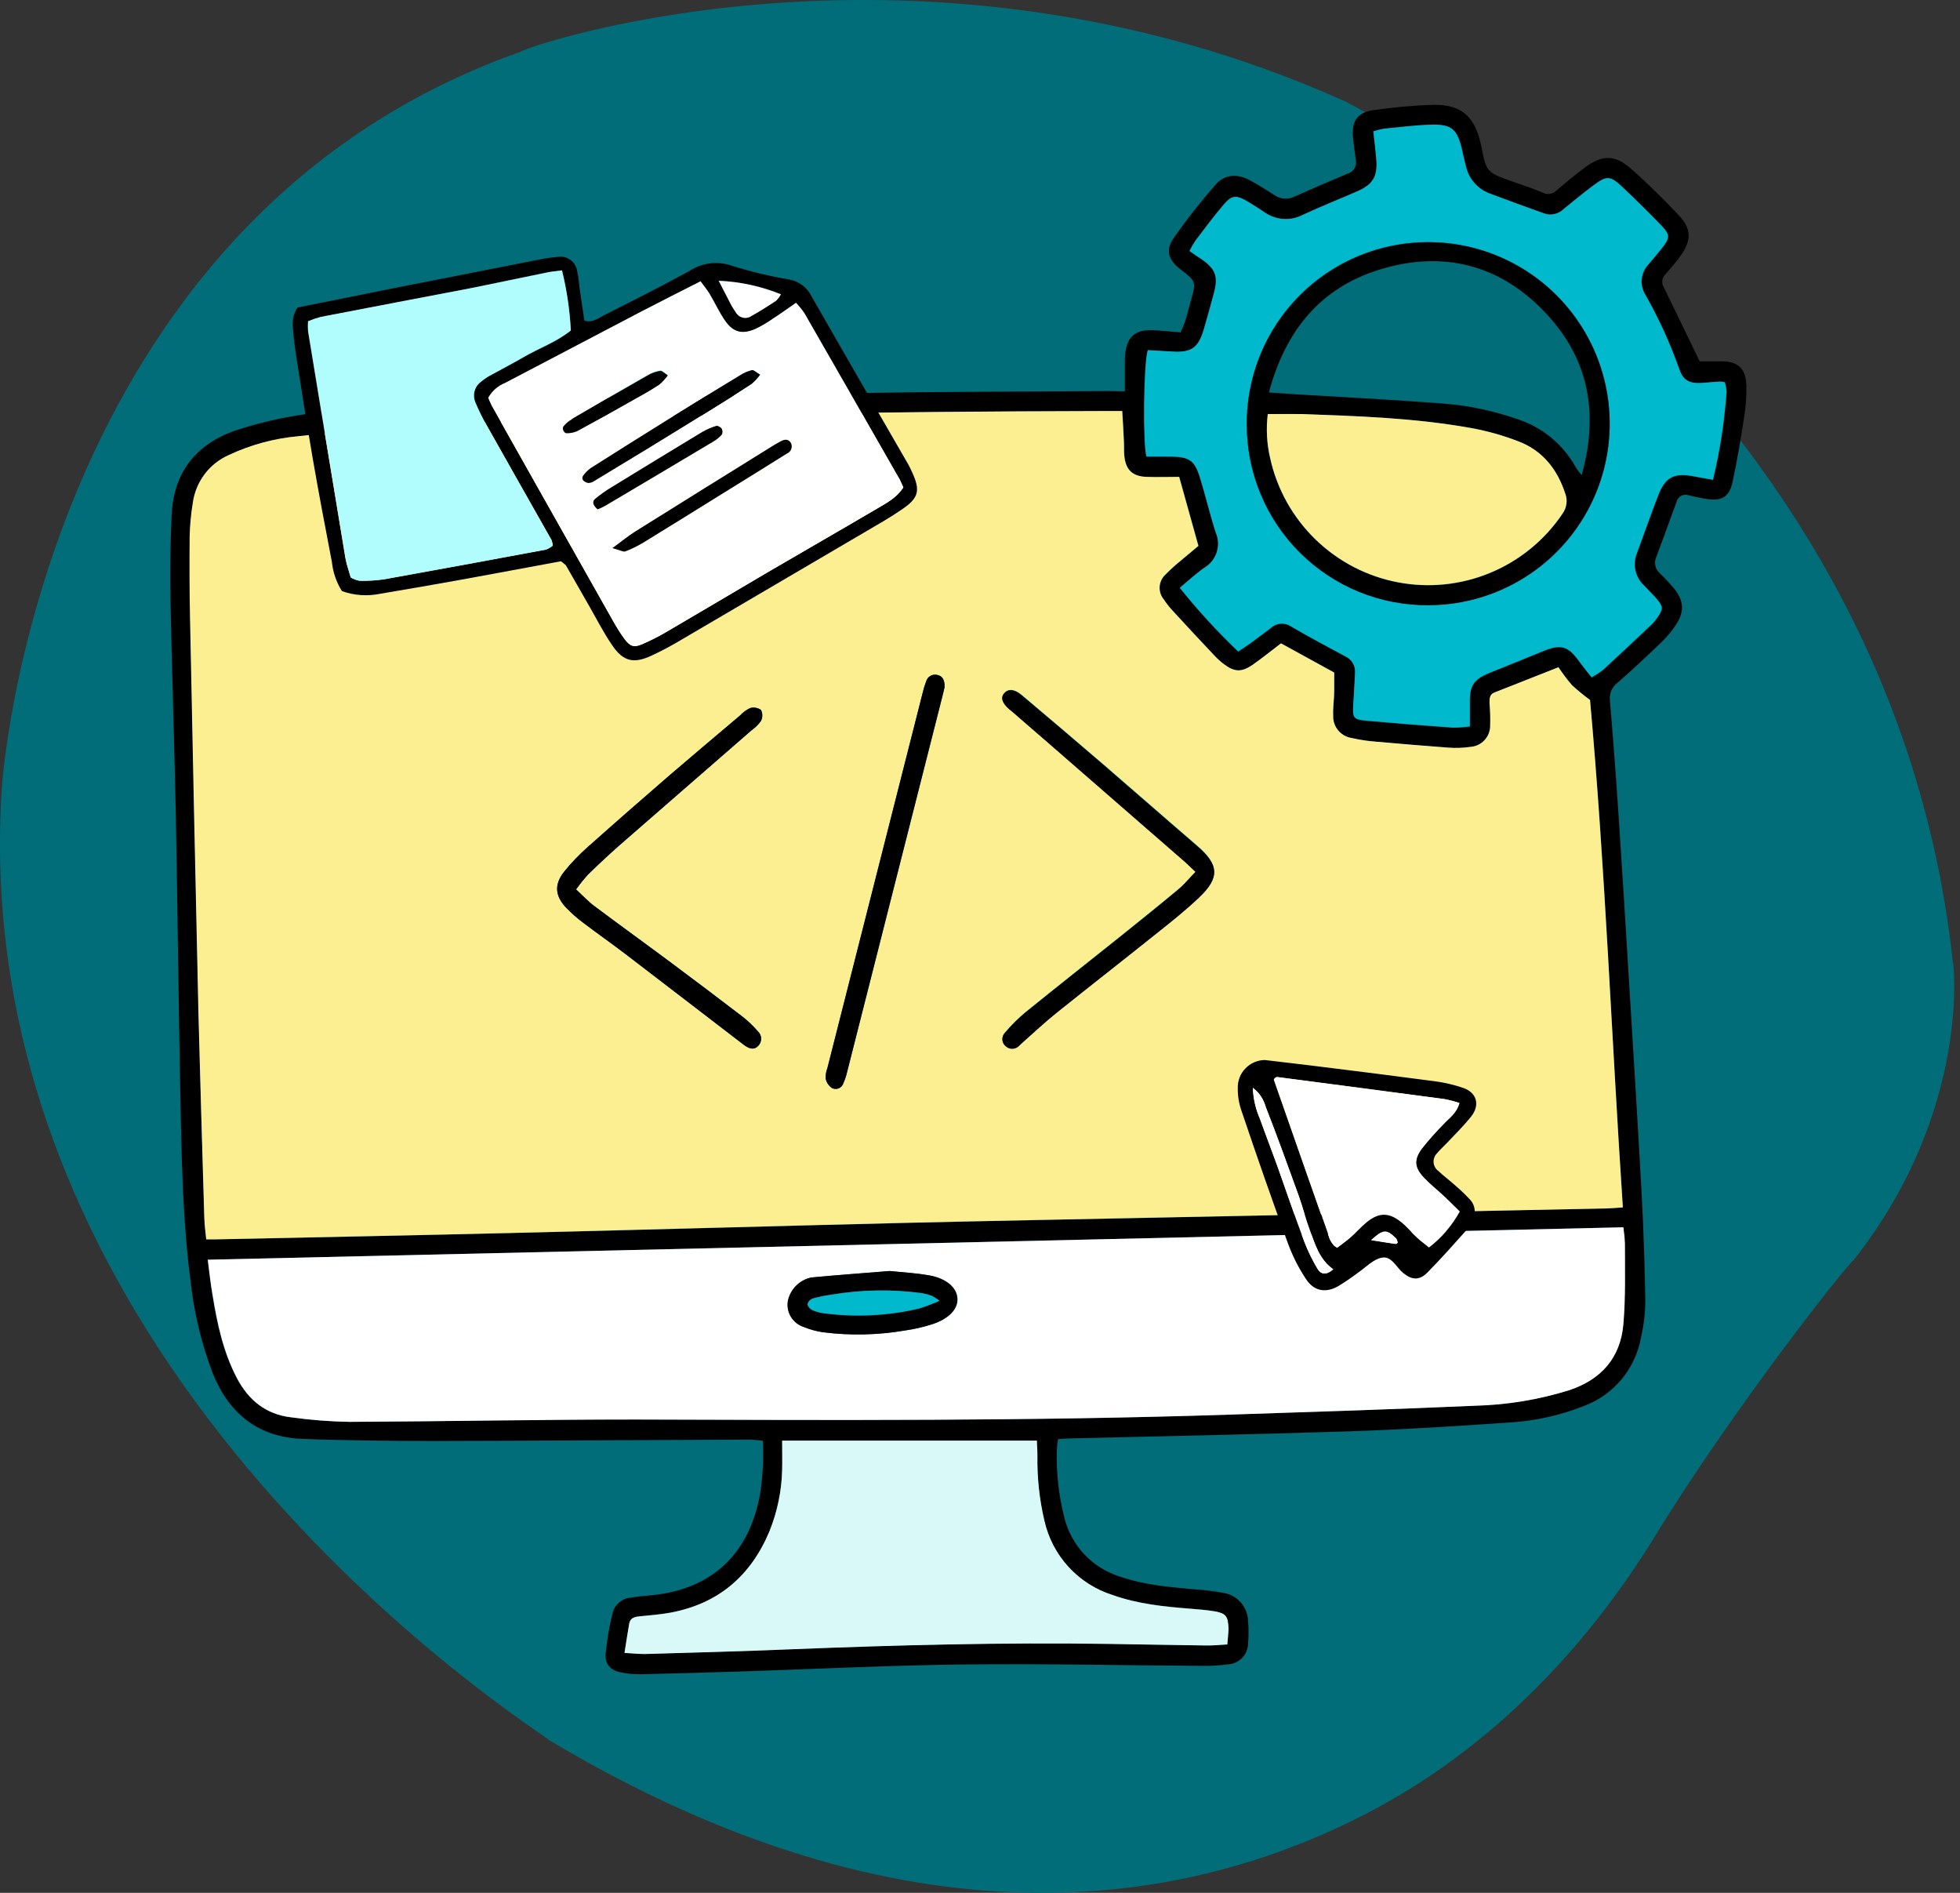 <svg width="58" height="56" viewBox="0 0 58 56" fill="none" xmlns="http://www.w3.org/2000/svg">
<rect x="0" y="0" width="58" height="56" fill="#333333" stroke="none"/>
<path d="M39.811 3.003C39.811 3.003 55.901 10.996 57.787 28.453C57.787 28.243 58.418 32.764 54.849 37.286C54.761 37.286 51.375 41.538 48.972 45.452C46.872 48.874 44.004 51.809 40.437 53.653C35.099 56.419 26.921 57.854 16.251 51.484C16.251 51.379 -1.101 40.757 0.055 23.299C0.055 23.299 1.106 6.578 15.41 1.53C15.413 1.425 27.191 -2.677 39.811 3.003Z" fill="#016D79"/>
<path d="M33.287 11.576C33.287 11.212 33.287 10.916 33.287 10.62C33.306 9.96 33.581 9.716 34.233 9.774L34.933 9.834C34.983 9.735 35.026 9.633 35.064 9.528C35.128 9.322 35.178 9.111 35.237 8.904C35.401 8.328 35.401 8.328 34.929 7.967C34.584 7.699 34.478 7.412 34.724 7.056C35.108 6.503 35.524 5.973 35.968 5.466C36.236 5.157 36.608 5.131 36.971 5.326C37.22 5.459 37.462 5.61 37.698 5.763C37.786 5.827 37.889 5.865 37.997 5.874C38.105 5.883 38.214 5.862 38.31 5.814C38.828 5.583 39.346 5.359 39.866 5.143C39.952 5.121 40.026 5.068 40.074 4.993C40.121 4.919 40.139 4.829 40.122 4.742C40.092 4.527 40.066 4.313 40.042 4.099C39.985 3.599 40.153 3.33 40.637 3.26C41.224 3.173 41.817 3.12 42.41 3.101C43.226 3.088 43.62 3.425 43.812 4.223C43.812 4.237 43.812 4.249 43.821 4.263C43.994 5.127 43.962 5.089 44.858 5.406C45.126 5.499 45.395 5.587 45.655 5.701C45.72 5.735 45.794 5.746 45.867 5.735C45.939 5.723 46.006 5.689 46.057 5.637C46.336 5.4 46.616 5.165 46.911 4.946C47.43 4.576 47.789 4.574 48.267 4.994C48.744 5.414 49.234 5.898 49.686 6.377C50.054 6.771 50.054 7.106 49.744 7.549C49.606 7.748 49.442 7.929 49.285 8.114C49.235 8.16 49.202 8.221 49.192 8.288C49.181 8.355 49.193 8.423 49.226 8.482C49.582 9.207 49.931 9.936 50.296 10.69C50.481 10.69 50.709 10.69 50.937 10.69C51.431 10.69 51.66 10.899 51.677 11.398C51.685 11.696 51.666 11.993 51.62 12.287C51.52 12.94 51.412 13.594 51.274 14.24C51.176 14.708 50.949 14.838 50.477 14.758C50.304 14.731 50.132 14.688 49.959 14.651C49.923 14.639 49.886 14.635 49.849 14.639C49.812 14.642 49.776 14.653 49.743 14.672C49.711 14.69 49.682 14.715 49.66 14.745C49.637 14.774 49.621 14.809 49.613 14.845C49.416 15.391 49.215 15.936 49.011 16.48C48.975 16.561 48.966 16.651 48.985 16.737C49.004 16.823 49.05 16.901 49.117 16.959C49.263 17.1 49.401 17.248 49.532 17.403C49.838 17.776 49.852 18.113 49.575 18.513C49.461 18.681 49.331 18.837 49.186 18.98C48.757 19.391 48.322 19.804 47.879 20.189C47.794 20.25 47.726 20.333 47.684 20.429C47.642 20.526 47.627 20.631 47.641 20.736C47.738 21.88 47.824 23.025 47.9 24.172C48.012 25.843 48.113 27.515 48.215 29.185C48.339 31.221 48.467 33.257 48.578 35.293C48.635 36.358 48.672 37.424 48.688 38.493C48.685 38.857 48.641 39.22 48.559 39.575C48.477 40.031 48.277 40.457 47.98 40.813C47.682 41.168 47.297 41.44 46.863 41.6C46.17 41.874 45.438 42.037 44.694 42.083C43.117 42.192 41.539 42.294 39.961 42.345C37.22 42.437 34.477 42.487 31.733 42.555C31.6 42.555 31.467 42.568 31.308 42.577C31.291 42.685 31.279 42.793 31.274 42.902C31.254 43.578 31.33 44.254 31.498 44.909C31.599 45.311 31.801 45.681 32.085 45.984C32.369 46.287 32.726 46.511 33.121 46.637C33.844 46.893 34.597 46.952 35.351 47.021C35.634 47.038 35.916 47.073 36.195 47.125C36.398 47.155 36.585 47.257 36.72 47.412C36.855 47.567 36.931 47.766 36.933 47.972C36.953 48.187 36.953 48.404 36.933 48.62C36.931 48.778 36.87 48.93 36.761 49.045C36.653 49.16 36.505 49.23 36.347 49.24C36.079 49.276 35.809 49.291 35.539 49.284C33.201 49.27 30.864 49.218 28.527 49.244C26.392 49.266 24.259 49.375 22.131 49.444C21.079 49.477 20.024 49.51 18.972 49.534C18.769 49.537 18.567 49.518 18.369 49.477C18.07 49.415 17.898 49.239 17.921 48.94C17.96 48.525 18.029 48.113 18.13 47.709C18.163 47.59 18.232 47.484 18.327 47.405C18.422 47.326 18.539 47.278 18.662 47.268C18.822 47.24 18.982 47.22 19.145 47.208C21.001 47.071 22.159 46.038 22.491 44.205C22.537 43.912 22.566 43.616 22.578 43.319C22.591 43.104 22.578 42.89 22.578 42.627C22.453 42.609 22.328 42.597 22.202 42.591C19.122 42.603 16.04 42.625 12.96 42.631C11.622 42.631 10.284 42.62 8.948 42.57C7.652 42.52 6.786 41.834 6.3 40.641C5.966 39.77 5.746 38.86 5.643 37.932C5.403 36.107 5.374 34.268 5.337 32.432C5.282 29.667 5.256 26.901 5.203 24.123C5.161 22.003 5.087 19.884 5.045 17.763C5.029 16.926 5.04 16.089 5.078 15.251C5.135 13.995 5.77 13.158 6.966 12.736C7.89 12.432 8.849 12.242 9.819 12.169C12.04 11.95 14.269 11.877 16.498 11.823C19.47 11.754 22.441 11.675 25.414 11.627C27.86 11.587 30.306 11.587 32.752 11.569L33.287 11.576ZM6.103 36.667C6.264 36.667 6.397 36.667 6.528 36.667C9.475 36.605 12.421 36.548 15.366 36.475C19.169 36.384 22.958 36.275 26.755 36.183C29.336 36.121 31.917 36.074 34.497 36.021L47.554 35.751C47.698 35.751 47.843 35.734 48.023 35.722C47.686 30.673 47.504 25.653 47.051 20.708C46.865 20.573 46.687 20.427 46.517 20.271C46.376 20.103 46.244 19.927 46.123 19.744L44.222 20.494C44.08 20.551 44.077 20.666 44.084 20.798C44.102 21.013 44.108 21.23 44.102 21.446C44.11 21.611 44.051 21.773 43.94 21.895C43.83 22.018 43.675 22.092 43.51 22.101C43.296 22.132 43.079 22.139 42.863 22.122C42.163 22.073 41.462 22.016 40.761 21.949C40.506 21.932 40.252 21.894 40.002 21.837C39.846 21.813 39.703 21.732 39.603 21.609C39.502 21.487 39.45 21.331 39.456 21.173C39.446 20.931 39.48 20.689 39.487 20.445C39.487 20.26 39.487 20.075 39.487 19.901L37.913 19.037C37.615 19.263 37.353 19.476 37.078 19.669C36.753 19.897 36.54 19.889 36.226 19.654C36.129 19.581 36.038 19.5 35.954 19.412C35.538 18.969 35.121 18.525 34.712 18.077C34.611 17.97 34.52 17.855 34.44 17.732C34.353 17.625 34.311 17.488 34.322 17.351C34.333 17.214 34.397 17.086 34.501 16.995C34.642 16.85 34.792 16.714 34.95 16.587C35.113 16.445 35.277 16.309 35.469 16.153C35.279 15.471 35.092 14.798 34.9 14.112C34.554 14.112 34.238 14.122 33.93 14.112C33.516 14.097 33.317 13.903 33.275 13.49C33.261 13.341 33.275 13.193 33.263 13.044C33.251 12.764 33.234 12.486 33.215 12.164H32.669C26.003 12.178 19.342 12.275 12.684 12.565C11.391 12.622 10.091 12.765 8.81 12.911C8.109 12.976 7.424 13.163 6.786 13.462C6.499 13.587 6.249 13.784 6.061 14.034C5.873 14.284 5.753 14.578 5.713 14.888C5.66 15.208 5.629 15.531 5.621 15.854C5.621 16.665 5.621 17.476 5.631 18.286C5.711 22.192 5.794 26.096 5.88 29.999C5.925 32.012 5.986 34.024 6.053 36.036C6.05 36.233 6.081 36.432 6.103 36.667ZM6.148 37.269C6.198 37.665 6.233 37.996 6.285 38.327C6.421 39.17 6.601 40 7 40.766C7.346 41.421 7.864 41.844 8.603 41.931C9.175 42.011 9.753 42.056 10.331 42.065C13.155 42.053 15.98 41.988 18.801 41.996C24.653 42.015 30.506 42.045 36.355 41.853C38.787 41.773 41.218 41.696 43.648 41.588C44.596 41.565 45.535 41.409 46.44 41.125C47.382 40.809 47.945 40.164 48.03 39.181C48.099 38.389 48.069 37.59 48.076 36.795C48.07 36.633 48.054 36.47 48.03 36.309L6.148 37.269ZM35.201 7.424C35.324 7.513 35.432 7.597 35.546 7.663C35.97 7.955 36.065 8.182 35.93 8.662C35.833 9.027 35.732 9.392 35.626 9.754C35.453 10.306 35.254 10.446 34.677 10.406L33.968 10.365C33.846 10.759 33.82 13.13 33.93 13.512C34.176 13.512 34.43 13.512 34.684 13.512C35.203 13.526 35.355 13.63 35.508 14.121C35.681 14.662 35.799 15.218 35.979 15.756C36.061 15.943 36.072 16.154 36.008 16.349C35.944 16.543 35.81 16.707 35.633 16.808C35.394 16.981 35.176 17.18 34.916 17.396C35.45 18.061 36.028 18.691 36.644 19.28C36.784 19.185 36.896 19.107 37.004 19.035C37.211 18.883 37.417 18.731 37.621 18.573C37.701 18.502 37.804 18.46 37.912 18.454C38.019 18.449 38.126 18.48 38.214 18.542C38.732 18.848 39.277 19.133 39.811 19.422C39.904 19.463 39.983 19.532 40.035 19.62C40.087 19.707 40.111 19.809 40.103 19.911C40.086 20.222 40.072 20.532 40.051 20.841C40.023 21.247 40.051 21.292 40.447 21.327C41.294 21.402 42.142 21.47 42.993 21.531C43.162 21.531 43.331 21.519 43.498 21.494C43.498 21.23 43.498 21.016 43.498 20.803C43.486 20.285 43.61 20.101 44.085 19.909C44.604 19.697 45.138 19.486 45.662 19.27C46.185 19.054 46.415 19.111 46.756 19.6C46.861 19.749 46.979 19.889 47.102 20.044C47.222 19.977 47.338 19.9 47.447 19.816C47.935 19.368 48.417 18.914 48.897 18.459C48.962 18.392 49.02 18.319 49.07 18.24C49.221 18.018 49.219 17.949 49.041 17.74C48.918 17.597 48.782 17.465 48.652 17.327C48.522 17.206 48.433 17.048 48.396 16.875C48.359 16.701 48.377 16.521 48.446 16.357C48.659 15.787 48.856 15.211 49.077 14.646C49.288 14.112 49.551 13.986 50.13 14.097C50.303 14.131 50.489 14.162 50.692 14.198C50.897 13.347 51.032 12.48 51.096 11.606C51.091 11.507 51.074 11.41 51.046 11.315C50.994 11.303 50.942 11.296 50.889 11.295C50.716 11.305 50.543 11.322 50.37 11.334C50.011 11.358 49.813 11.267 49.701 10.94C49.432 10.175 49.096 9.435 48.695 8.729C48.608 8.591 48.569 8.426 48.585 8.263C48.602 8.099 48.672 7.946 48.785 7.827C48.915 7.672 49.048 7.52 49.174 7.361C49.428 7.037 49.433 6.953 49.158 6.669C48.794 6.291 48.42 5.917 48.035 5.558C47.649 5.198 47.553 5.191 47.133 5.508C46.84 5.727 46.559 5.959 46.277 6.189C46.205 6.261 46.114 6.312 46.014 6.336C45.915 6.36 45.811 6.357 45.714 6.325C45.167 6.13 44.621 5.933 44.078 5.727C43.907 5.663 43.754 5.557 43.633 5.419C43.513 5.281 43.428 5.116 43.387 4.937C43.337 4.754 43.3 4.569 43.256 4.386C43.116 3.827 42.958 3.684 42.379 3.694C41.909 3.705 41.437 3.767 40.967 3.812C40.858 3.831 40.75 3.858 40.644 3.891C40.675 4.187 40.711 4.453 40.732 4.719C40.773 5.238 40.628 5.468 40.16 5.67C39.626 5.902 39.086 6.116 38.559 6.361C38.379 6.456 38.175 6.498 37.972 6.483C37.769 6.468 37.575 6.396 37.41 6.277C37.265 6.178 37.116 6.085 36.965 5.993C36.561 5.75 36.473 5.755 36.176 6.106C35.878 6.457 35.64 6.783 35.379 7.127C35.312 7.222 35.252 7.321 35.201 7.424ZM36.319 48.651C36.331 48.478 36.352 48.326 36.349 48.183C36.338 47.813 36.271 47.73 35.915 47.664C35.688 47.628 35.458 47.61 35.223 47.591C34.442 47.528 33.668 47.451 32.917 47.185C32.419 47.027 31.97 46.741 31.617 46.356C31.263 45.97 31.017 45.499 30.902 44.988C30.753 44.357 30.683 43.71 30.695 43.061C30.695 42.905 30.684 42.748 30.679 42.618H23.146C23.146 42.94 23.146 43.21 23.146 43.483C23.132 44.105 23.005 44.72 22.771 45.298C22.221 46.618 21.259 47.443 19.843 47.707C19.539 47.764 19.228 47.785 18.918 47.818C18.773 47.832 18.649 47.87 18.621 48.034C18.573 48.307 18.531 48.584 18.481 48.898C18.72 48.912 18.904 48.936 19.089 48.931C20.521 48.889 21.952 48.852 23.381 48.793C26.525 48.666 29.671 48.585 32.819 48.632C33.776 48.648 34.736 48.666 35.695 48.679C35.89 48.685 36.089 48.663 36.319 48.651Z" fill="black"/>
<path d="M6.103 36.667C6.081 36.432 6.05 36.233 6.045 36.032C5.986 34.02 5.925 32.008 5.872 29.995C5.784 26.092 5.701 22.188 5.623 18.282C5.606 17.472 5.604 16.661 5.612 15.851C5.621 15.527 5.651 15.204 5.704 14.884C5.745 14.574 5.865 14.28 6.053 14.03C6.241 13.78 6.491 13.583 6.778 13.458C7.418 13.158 8.106 12.972 8.81 12.907C10.1 12.767 11.391 12.623 12.684 12.561C19.342 12.271 26.004 12.174 32.669 12.16H33.208C33.227 12.482 33.244 12.76 33.256 13.04C33.265 13.189 33.256 13.337 33.269 13.486C33.31 13.899 33.509 14.093 33.924 14.108C34.231 14.12 34.541 14.108 34.893 14.108C35.085 14.8 35.272 15.467 35.462 16.149C35.275 16.305 35.116 16.442 34.944 16.583C34.786 16.71 34.636 16.846 34.494 16.991C34.391 17.082 34.327 17.21 34.315 17.347C34.304 17.485 34.346 17.621 34.434 17.728C34.514 17.851 34.604 17.966 34.705 18.073C35.115 18.521 35.531 18.965 35.948 19.408C36.031 19.496 36.122 19.577 36.219 19.65C36.534 19.885 36.738 19.893 37.071 19.665C37.346 19.472 37.609 19.259 37.906 19.033L39.481 19.897C39.481 20.07 39.481 20.256 39.481 20.441C39.481 20.685 39.439 20.927 39.45 21.169C39.443 21.328 39.495 21.483 39.596 21.605C39.697 21.728 39.839 21.809 39.996 21.833C40.245 21.89 40.499 21.928 40.755 21.945C41.454 22.007 42.155 22.065 42.856 22.118C43.072 22.135 43.289 22.128 43.503 22.097C43.668 22.088 43.823 22.014 43.934 21.891C44.045 21.769 44.103 21.607 44.096 21.442C44.102 21.226 44.095 21.01 44.077 20.794C44.077 20.668 44.077 20.547 44.215 20.49L46.117 19.74C46.239 19.924 46.373 20.102 46.517 20.27C46.687 20.426 46.865 20.572 47.052 20.708C47.499 25.653 47.686 30.672 48.023 35.721C47.85 35.733 47.698 35.747 47.555 35.751L34.498 36.017C31.917 36.071 29.336 36.117 26.756 36.179C22.953 36.271 19.162 36.38 15.366 36.471C12.428 36.544 9.476 36.601 6.529 36.663C6.397 36.67 6.264 36.667 6.103 36.667ZM35.379 25.795C35.182 25.998 35.033 26.177 34.861 26.313C34.311 26.771 33.752 27.221 33.194 27.668C32.245 28.427 31.293 29.177 30.346 29.943C30.128 30.125 29.927 30.325 29.744 30.541C29.717 30.567 29.696 30.599 29.682 30.634C29.668 30.669 29.662 30.707 29.663 30.745C29.665 30.783 29.675 30.82 29.692 30.853C29.709 30.887 29.734 30.917 29.763 30.94C29.791 30.966 29.823 30.985 29.859 30.998C29.894 31.011 29.931 31.016 29.969 31.014C30.006 31.012 30.043 31.003 30.077 30.987C30.111 30.97 30.141 30.948 30.166 30.92C30.197 30.894 30.223 30.863 30.254 30.837C30.588 30.541 30.911 30.235 31.258 29.957C32.259 29.155 33.272 28.367 34.273 27.565C34.684 27.236 35.094 26.904 35.483 26.541C36.107 25.948 36.074 25.573 35.417 25.01C34.494 24.218 33.583 23.416 32.662 22.623C31.855 21.931 31.042 21.24 30.223 20.549C30.007 20.376 29.834 20.376 29.722 20.497C29.609 20.618 29.651 20.782 29.869 20.972L29.933 21.022C30.637 21.633 31.34 22.244 32.043 22.854L35.006 25.433C35.109 25.541 35.218 25.646 35.379 25.795ZM17.047 26.313C17.156 26.159 17.275 26.012 17.403 25.872C17.702 25.58 18.008 25.293 18.322 25.017C19.625 23.879 20.93 22.744 22.235 21.61C22.347 21.533 22.443 21.437 22.521 21.326C22.546 21.276 22.558 21.221 22.558 21.166C22.558 21.11 22.546 21.055 22.521 21.005C22.475 20.972 22.423 20.95 22.367 20.94C22.312 20.93 22.255 20.933 22.201 20.948C22.09 20.998 21.991 21.071 21.909 21.16C21.217 21.745 20.526 22.327 19.835 22.92C19.018 23.628 18.205 24.34 17.396 25.058C17.142 25.281 16.907 25.525 16.696 25.788C16.4 26.163 16.422 26.495 16.744 26.844C16.904 27.011 17.077 27.164 17.263 27.302C17.671 27.613 18.092 27.907 18.5 28.218C19.67 29.11 20.837 30.005 22.002 30.904C22.175 31.041 22.322 31.065 22.434 30.945C22.464 30.917 22.487 30.883 22.503 30.845C22.518 30.806 22.526 30.766 22.525 30.725C22.524 30.683 22.515 30.643 22.497 30.606C22.48 30.569 22.455 30.535 22.424 30.508C22.292 30.354 22.146 30.214 21.987 30.088C21.269 29.538 20.547 28.994 19.821 28.453C19.083 27.903 18.338 27.367 17.601 26.816C17.411 26.683 17.247 26.498 17.047 26.313ZM27.953 20.322C27.953 20.132 27.903 19.995 27.725 19.963C27.658 19.949 27.587 19.961 27.529 19.996C27.47 20.032 27.426 20.088 27.407 20.154C27.364 20.267 27.329 20.383 27.302 20.5C26.361 24.199 25.422 27.898 24.484 31.597C24.445 31.698 24.428 31.806 24.434 31.913C24.459 32.025 24.525 32.123 24.619 32.187C24.649 32.202 24.683 32.212 24.717 32.213C24.751 32.215 24.785 32.209 24.817 32.197C24.849 32.184 24.878 32.165 24.901 32.14C24.925 32.115 24.943 32.086 24.954 32.053C25.004 31.942 25.042 31.826 25.069 31.708C26.009 28.008 26.947 24.308 27.884 20.609C27.912 20.507 27.934 20.403 27.953 20.322Z" fill="#FCEF91"/>
<path d="M6.148 37.269L48.039 36.31C48.063 36.471 48.079 36.633 48.085 36.796C48.085 37.591 48.108 38.389 48.039 39.181C47.954 40.165 47.391 40.809 46.449 41.126C45.544 41.409 44.605 41.565 43.657 41.589C41.227 41.696 38.796 41.774 36.364 41.853C30.515 42.045 24.662 42.016 18.81 41.997C15.985 41.997 13.161 42.054 10.34 42.066C9.762 42.056 9.184 42.011 8.612 41.931C7.868 41.845 7.351 41.421 7.009 40.766C6.61 40 6.43 39.171 6.294 38.327C6.233 37.997 6.199 37.665 6.148 37.269ZM26.325 37.603C25.513 37.669 24.761 37.724 24.011 37.795C23.84 37.832 23.684 37.918 23.561 38.042C23.438 38.166 23.354 38.324 23.319 38.495C23.294 38.657 23.328 38.822 23.413 38.962C23.498 39.101 23.631 39.206 23.786 39.257C23.972 39.334 24.167 39.388 24.367 39.416C25.172 39.517 25.987 39.499 26.787 39.363C27.067 39.323 27.343 39.259 27.611 39.171C28.097 39.008 28.36 38.716 28.335 38.407C28.311 38.097 28.017 37.829 27.52 37.736C27.103 37.66 26.685 37.641 26.325 37.603Z" fill="white"/>
<path d="M35.201 7.425C35.251 7.319 35.309 7.217 35.374 7.12C35.635 6.775 35.893 6.429 36.171 6.099C36.449 5.769 36.556 5.743 36.961 5.986C37.111 6.078 37.26 6.171 37.405 6.27C37.57 6.39 37.765 6.461 37.968 6.476C38.171 6.491 38.374 6.449 38.554 6.355C39.073 6.111 39.621 5.897 40.155 5.663C40.623 5.461 40.769 5.222 40.727 4.713C40.706 4.446 40.67 4.18 40.639 3.885C40.745 3.851 40.853 3.825 40.962 3.805C41.432 3.76 41.904 3.698 42.374 3.688C42.954 3.677 43.111 3.821 43.251 4.379C43.296 4.562 43.332 4.747 43.382 4.93C43.423 5.109 43.508 5.274 43.629 5.412C43.749 5.55 43.902 5.656 44.074 5.72C44.616 5.926 45.163 6.123 45.709 6.318C45.806 6.35 45.91 6.354 46.01 6.329C46.109 6.305 46.2 6.254 46.272 6.182C46.554 5.952 46.836 5.72 47.128 5.501C47.548 5.184 47.646 5.184 48.03 5.551C48.414 5.917 48.789 6.284 49.154 6.662C49.428 6.946 49.423 7.03 49.169 7.354C49.043 7.513 48.91 7.665 48.78 7.82C48.667 7.939 48.597 8.093 48.581 8.256C48.564 8.42 48.603 8.584 48.691 8.723C49.091 9.428 49.428 10.168 49.696 10.933C49.809 11.26 50.006 11.352 50.365 11.328C50.538 11.315 50.711 11.298 50.884 11.288C50.937 11.289 50.99 11.296 51.041 11.309C51.069 11.403 51.086 11.5 51.091 11.599C51.028 12.473 50.892 13.34 50.687 14.192C50.485 14.155 50.303 14.124 50.125 14.09C49.546 13.979 49.283 14.105 49.072 14.639C48.851 15.204 48.654 15.78 48.442 16.351C48.372 16.514 48.355 16.694 48.392 16.868C48.428 17.041 48.518 17.199 48.647 17.32C48.777 17.459 48.913 17.59 49.036 17.733C49.209 17.942 49.209 18.012 49.066 18.233C49.016 18.312 48.958 18.385 48.893 18.452C48.412 18.907 47.93 19.362 47.443 19.809C47.333 19.893 47.217 19.97 47.097 20.037C46.977 19.882 46.86 19.742 46.751 19.593C46.405 19.104 46.196 19.04 45.657 19.263C45.118 19.486 44.606 19.69 44.081 19.903C43.605 20.095 43.481 20.285 43.493 20.796C43.493 21.011 43.493 21.225 43.493 21.488C43.326 21.512 43.157 21.524 42.988 21.524C42.138 21.464 41.289 21.396 40.442 21.32C40.046 21.285 40.019 21.241 40.046 20.834C40.067 20.525 40.081 20.215 40.098 19.904C40.106 19.802 40.083 19.701 40.03 19.613C39.978 19.525 39.9 19.456 39.806 19.415C39.272 19.127 38.734 18.841 38.209 18.535C38.121 18.473 38.015 18.442 37.907 18.448C37.799 18.453 37.697 18.495 37.616 18.567C37.412 18.724 37.206 18.876 36.999 19.028C36.892 19.106 36.779 19.178 36.639 19.273C36.023 18.684 35.445 18.054 34.911 17.389C35.172 17.173 35.39 16.971 35.628 16.802C35.806 16.7 35.939 16.536 36.003 16.342C36.067 16.147 36.056 15.936 35.974 15.749C35.801 15.211 35.673 14.655 35.504 14.114C35.35 13.623 35.194 13.519 34.679 13.505C34.425 13.505 34.171 13.505 33.926 13.505C33.815 13.122 33.841 10.752 33.964 10.358L34.672 10.399C35.25 10.437 35.457 10.299 35.621 9.748C35.726 9.385 35.828 9.021 35.925 8.655C36.053 8.166 35.965 7.948 35.542 7.656C35.433 7.589 35.324 7.513 35.201 7.425ZM36.893 12.548C36.897 13.611 37.216 14.649 37.809 15.53C38.403 16.412 39.245 17.098 40.229 17.5C41.212 17.903 42.293 18.005 43.335 17.793C44.377 17.581 45.332 17.065 46.08 16.309C46.828 15.554 47.335 14.594 47.536 13.551C47.738 12.507 47.626 11.427 47.214 10.447C46.802 9.468 46.108 8.632 45.221 8.047C44.333 7.462 43.292 7.153 42.229 7.16C41.525 7.163 40.828 7.305 40.179 7.577C39.529 7.85 38.94 8.247 38.444 8.748C37.949 9.248 37.557 9.841 37.291 10.493C37.025 11.146 36.89 11.844 36.893 12.548Z" fill="#00B9CD"/>
<path d="M36.319 48.651C36.09 48.663 35.891 48.686 35.694 48.682C34.734 48.67 33.775 48.651 32.817 48.636C29.67 48.589 26.524 48.67 23.38 48.796C21.95 48.855 20.519 48.893 19.088 48.935C18.903 48.935 18.718 48.916 18.48 48.902C18.53 48.585 18.571 48.309 18.619 48.038C18.647 47.873 18.772 47.835 18.917 47.821C19.226 47.789 19.537 47.768 19.842 47.711C21.257 47.446 22.22 46.622 22.77 45.301C23.003 44.724 23.13 44.109 23.145 43.486C23.153 43.218 23.145 42.949 23.145 42.622H30.684C30.684 42.752 30.702 42.909 30.7 43.065C30.689 43.713 30.758 44.361 30.907 44.992C31.022 45.502 31.268 45.974 31.622 46.359C31.976 46.745 32.424 47.031 32.923 47.189C33.67 47.455 34.447 47.535 35.229 47.595C35.457 47.614 35.687 47.631 35.92 47.668C36.276 47.726 36.344 47.809 36.354 48.186C36.352 48.326 36.331 48.471 36.319 48.651Z" fill="#D9F9F9"/>
<path d="M35.379 25.795C35.218 25.644 35.115 25.541 35.004 25.449L32.041 22.87C31.34 22.258 30.636 21.647 29.931 21.038L29.867 20.988C29.649 20.798 29.602 20.642 29.72 20.512C29.838 20.383 30.005 20.384 30.221 20.564C31.038 21.249 31.851 21.94 32.66 22.638C33.581 23.432 34.492 24.234 35.415 25.026C36.072 25.589 36.107 25.964 35.481 26.557C35.099 26.92 34.69 27.248 34.271 27.58C33.27 28.382 32.258 29.17 31.257 29.973C30.911 30.251 30.586 30.557 30.252 30.852C30.221 30.878 30.195 30.909 30.164 30.935C30.139 30.963 30.109 30.986 30.075 31.002C30.041 31.018 30.005 31.028 29.967 31.03C29.93 31.032 29.892 31.026 29.857 31.014C29.822 31.001 29.789 30.981 29.762 30.956C29.732 30.932 29.708 30.903 29.691 30.869C29.673 30.835 29.663 30.798 29.662 30.761C29.66 30.723 29.666 30.685 29.68 30.65C29.694 30.615 29.715 30.583 29.742 30.557C29.925 30.34 30.127 30.14 30.344 29.959C31.288 29.193 32.245 28.443 33.193 27.684C33.751 27.236 34.309 26.787 34.859 26.329C35.037 26.177 35.182 25.992 35.379 25.795Z" fill="black"/>
<path d="M17.047 26.313C17.247 26.498 17.411 26.675 17.6 26.816C18.336 27.368 19.081 27.904 19.819 28.453C20.557 29.003 21.268 29.539 21.985 30.088C22.144 30.214 22.29 30.355 22.422 30.509C22.453 30.536 22.478 30.569 22.495 30.606C22.513 30.643 22.522 30.684 22.523 30.725C22.524 30.766 22.517 30.807 22.501 30.845C22.485 30.883 22.462 30.917 22.433 30.946C22.32 31.065 22.178 31.041 22 30.904C20.83 30.008 19.662 29.112 18.499 28.218C18.091 27.907 17.669 27.613 17.261 27.302C17.075 27.165 16.902 27.011 16.742 26.844C16.421 26.498 16.397 26.163 16.694 25.788C16.906 25.525 17.14 25.281 17.394 25.058C18.201 24.338 19.014 23.626 19.833 22.92C20.524 22.328 21.216 21.745 21.907 21.161C21.989 21.071 22.089 20.999 22.199 20.948C22.253 20.933 22.31 20.93 22.366 20.94C22.421 20.95 22.474 20.972 22.519 21.005C22.544 21.055 22.557 21.11 22.557 21.166C22.557 21.222 22.544 21.277 22.519 21.327C22.442 21.437 22.345 21.533 22.234 21.61C20.931 22.747 19.626 23.883 18.32 25.017C18.006 25.294 17.7 25.581 17.401 25.873C17.274 26.012 17.156 26.16 17.047 26.313Z" fill="black"/>
<path d="M27.953 20.323C27.934 20.404 27.912 20.508 27.884 20.613C26.947 24.312 26.009 28.012 25.068 31.712C25.042 31.831 25.003 31.946 24.954 32.057C24.943 32.09 24.925 32.119 24.901 32.144C24.878 32.169 24.849 32.188 24.817 32.201C24.785 32.213 24.751 32.219 24.717 32.217C24.683 32.215 24.649 32.206 24.619 32.191C24.525 32.127 24.458 32.029 24.434 31.918C24.427 31.81 24.445 31.702 24.484 31.601C25.423 27.902 26.362 24.203 27.302 20.504C27.329 20.387 27.364 20.271 27.407 20.159C27.426 20.092 27.469 20.036 27.528 20C27.587 19.965 27.658 19.953 27.725 19.967C27.903 19.996 27.953 20.133 27.953 20.323Z" fill="black"/>
<path d="M26.325 37.603C26.685 37.641 27.103 37.66 27.511 37.736C28.009 37.829 28.305 38.097 28.327 38.407C28.349 38.716 28.088 39.008 27.603 39.17C27.334 39.258 27.058 39.323 26.778 39.362C25.979 39.499 25.163 39.517 24.358 39.416C24.159 39.387 23.964 39.334 23.778 39.257C23.622 39.206 23.49 39.101 23.404 38.961C23.319 38.822 23.286 38.656 23.311 38.495C23.346 38.324 23.43 38.166 23.552 38.042C23.675 37.918 23.831 37.832 24.002 37.795C24.761 37.724 25.513 37.669 26.325 37.603ZM27.803 38.483C27.73 38.429 27.652 38.381 27.572 38.339C27.483 38.306 27.392 38.281 27.299 38.263C26.401 38.139 25.49 38.154 24.597 38.306C24.41 38.331 24.225 38.369 24.044 38.42C24.008 38.434 23.976 38.456 23.951 38.484C23.925 38.513 23.907 38.547 23.898 38.585C23.898 38.64 23.969 38.726 24.032 38.757C24.141 38.807 24.258 38.84 24.377 38.854C25.317 38.978 26.272 38.931 27.195 38.714C27.402 38.65 27.605 38.572 27.803 38.483Z" fill="black"/>
<path d="M36.894 12.548C36.891 11.485 37.204 10.446 37.792 9.562C38.38 8.677 39.218 7.987 40.199 7.578C41.179 7.17 42.259 7.061 43.301 7.266C44.343 7.471 45.302 7.981 46.054 8.731C46.807 9.48 47.32 10.437 47.529 11.478C47.739 12.52 47.634 13.6 47.229 14.582C46.825 15.564 46.138 16.404 45.255 16.996C44.373 17.587 43.335 17.904 42.273 17.906C41.566 17.911 40.866 17.777 40.212 17.51C39.559 17.243 38.965 16.848 38.464 16.35C37.964 15.852 37.567 15.259 37.298 14.606C37.028 13.954 36.891 13.254 36.894 12.548ZM37.516 12.249C37.463 12.683 37.486 13.123 37.585 13.548C37.785 14.465 38.25 15.303 38.922 15.957C39.593 16.612 40.443 17.055 41.364 17.231C42.285 17.408 43.238 17.31 44.105 16.949C44.971 16.589 45.712 15.982 46.236 15.204C46.3 15.119 46.341 15.018 46.356 14.913C46.371 14.807 46.359 14.699 46.321 14.599C46.082 13.882 45.647 13.331 44.938 13.059C44.485 12.884 44.017 12.752 43.54 12.665C41.875 12.366 40.186 12.311 38.501 12.25C38.178 12.24 37.858 12.249 37.516 12.249ZM37.549 11.611L38.19 11.656C39.657 11.746 41.128 11.818 42.594 11.931C43.39 11.982 44.176 12.143 44.928 12.409C45.654 12.651 46.263 13.158 46.632 13.828C46.685 13.909 46.742 13.985 46.805 14.058C47.309 12.249 47.024 10.658 45.795 9.322C44.444 7.843 42.729 7.385 40.814 7.979C39.063 8.524 38.034 9.794 37.549 11.611Z" fill="black"/>
<path d="M27.802 38.482C27.605 38.571 27.403 38.648 27.196 38.712C26.273 38.929 25.318 38.976 24.378 38.852C24.259 38.837 24.142 38.805 24.033 38.755C23.97 38.726 23.896 38.639 23.899 38.583C23.908 38.545 23.926 38.511 23.952 38.482C23.977 38.454 24.009 38.432 24.045 38.418C24.226 38.367 24.411 38.329 24.598 38.304C25.491 38.152 26.402 38.137 27.299 38.261C27.392 38.279 27.484 38.304 27.573 38.337C27.653 38.379 27.73 38.428 27.802 38.482Z" fill="#00B9CD"/>
<path d="M37.516 12.249C37.861 12.249 38.178 12.249 38.498 12.249C40.183 12.309 41.872 12.365 43.536 12.664C44.014 12.751 44.482 12.883 44.934 13.058C45.647 13.329 46.082 13.881 46.317 14.598C46.355 14.698 46.367 14.806 46.352 14.911C46.337 15.017 46.296 15.117 46.233 15.203C45.708 15.98 44.967 16.585 44.101 16.945C43.236 17.305 42.283 17.402 41.363 17.226C40.442 17.05 39.593 16.607 38.922 15.953C38.25 15.299 37.785 14.463 37.585 13.547C37.486 13.122 37.463 12.682 37.516 12.249Z" fill="#FCEF91"/>
<path d="M37.428 31.361C37.973 31.427 38.466 31.482 38.962 31.544C40.125 31.689 41.287 31.833 42.448 31.988C42.742 32.026 43.032 32.093 43.312 32.191C43.706 32.334 43.8 32.697 43.534 33.032C43.318 33.305 43.065 33.551 42.827 33.805C42.725 33.914 42.611 34.012 42.516 34.128C42.482 34.164 42.456 34.207 42.44 34.254C42.424 34.3 42.419 34.35 42.423 34.399C42.428 34.448 42.444 34.496 42.469 34.539C42.493 34.581 42.527 34.618 42.567 34.647C42.73 34.801 42.913 34.935 43.077 35.084C43.229 35.214 43.372 35.352 43.508 35.499C43.576 35.573 43.62 35.666 43.635 35.766C43.65 35.866 43.634 35.968 43.591 36.059C43.547 36.176 43.484 36.285 43.406 36.382C43.024 36.809 42.643 37.238 42.242 37.646C42.004 37.888 41.779 37.874 41.516 37.656C41.311 37.483 41.171 37.138 40.872 37.212C40.626 37.267 40.417 37.494 40.194 37.647C39.995 37.798 39.789 37.938 39.575 38.066C39.219 38.256 38.884 38.195 38.656 37.855C38.435 37.525 38.254 37.169 38.117 36.797C37.636 35.489 37.18 34.17 36.734 32.851C36.661 32.64 36.625 32.417 36.628 32.194C36.625 32.087 36.644 31.98 36.682 31.879C36.721 31.779 36.779 31.687 36.854 31.61C36.928 31.532 37.018 31.47 37.116 31.428C37.215 31.385 37.321 31.362 37.428 31.361ZM43.197 35.845C43.003 35.661 42.851 35.511 42.678 35.362C42.505 35.214 42.296 35.041 42.128 34.858C41.847 34.55 41.821 34.32 42.064 33.993C42.267 33.734 42.484 33.487 42.714 33.252C42.875 33.079 43.096 32.939 43.181 32.63C43.038 32.582 42.893 32.544 42.745 32.516C41.093 32.294 39.44 32.076 37.786 31.862C37.761 31.866 37.739 31.877 37.721 31.895C37.709 31.909 37.7 31.925 37.693 31.942C38.244 33.519 38.795 35.092 39.347 36.659C39.379 36.726 39.419 36.788 39.468 36.844C39.496 36.87 39.528 36.893 39.562 36.911C39.686 36.816 39.826 36.721 39.952 36.61C40.125 36.463 40.269 36.291 40.441 36.151C40.799 35.86 41.088 35.857 41.451 36.151C41.624 36.289 41.769 36.465 41.935 36.617C42.038 36.712 42.156 36.79 42.28 36.901C42.655 36.615 42.966 36.255 43.197 35.845ZM39.454 37.556C39.039 37.267 38.913 36.807 38.753 36.373C38.632 36.048 38.55 35.71 38.433 35.385C38.113 34.5 37.79 33.617 37.451 32.74C37.39 32.519 37.258 32.325 37.074 32.187C37.086 32.506 37.158 32.82 37.287 33.112C37.46 33.601 37.65 34.087 37.826 34.576C38.085 35.298 38.329 36.026 38.599 36.743C38.706 37.02 38.837 37.287 38.989 37.542C39.093 37.713 39.257 37.73 39.454 37.551V37.556ZM40.578 36.691C40.823 36.731 41.058 36.769 41.297 36.804C41.316 36.804 41.359 36.778 41.357 36.771C41.355 36.724 41.339 36.68 41.312 36.641C41.017 36.363 40.944 36.363 40.578 36.686V36.691Z" fill="black"/>
<path d="M43.197 35.845C42.97 36.256 42.661 36.617 42.29 36.904C42.158 36.799 42.041 36.716 41.944 36.621C41.771 36.469 41.635 36.292 41.46 36.154C41.097 35.865 40.808 35.869 40.45 36.154C40.278 36.294 40.129 36.467 39.961 36.614C39.835 36.724 39.695 36.82 39.571 36.915C39.537 36.896 39.505 36.874 39.477 36.847C39.429 36.792 39.388 36.729 39.356 36.662C38.803 35.093 38.252 33.52 37.702 31.945C37.709 31.928 37.718 31.913 37.73 31.899C37.748 31.881 37.771 31.869 37.795 31.866C39.449 32.082 41.102 32.3 42.755 32.519C42.902 32.548 43.047 32.586 43.19 32.633C43.105 32.943 42.884 33.077 42.723 33.255C42.495 33.485 42.279 33.727 42.077 33.98C41.833 34.315 41.859 34.545 42.141 34.844C42.314 35.027 42.507 35.179 42.691 35.349C42.874 35.518 43.004 35.656 43.197 35.845Z" fill="white"/>
<path d="M39.454 37.551C39.256 37.724 39.093 37.713 38.989 37.537C38.837 37.282 38.706 37.015 38.599 36.738C38.329 36.021 38.08 35.293 37.826 34.571C37.653 34.081 37.463 33.596 37.287 33.107C37.158 32.815 37.086 32.501 37.074 32.182C37.258 32.319 37.39 32.514 37.451 32.735C37.797 33.611 38.113 34.495 38.433 35.38C38.55 35.705 38.632 36.043 38.753 36.368C38.912 36.802 39.039 37.262 39.454 37.551Z" fill="white"/>
<path d="M40.578 36.686C40.945 36.361 41.017 36.354 41.313 36.636C41.339 36.674 41.355 36.719 41.358 36.766C41.358 36.766 41.316 36.802 41.297 36.798C41.059 36.764 40.824 36.726 40.578 36.686Z" fill="white"/>
<path d="M16.601 16.605C15.653 16.778 14.672 16.965 13.69 17.143C12.883 17.288 12.071 17.429 11.253 17.566C10.875 17.645 10.482 17.618 10.119 17.488C9.954 17.227 9.853 16.931 9.821 16.624C9.628 15.618 9.436 14.612 9.261 13.603C9.087 12.593 8.936 11.625 8.781 10.637C8.736 10.35 8.696 10.063 8.675 9.772C8.63 9.539 8.676 9.297 8.803 9.097C9.668 8.924 10.559 8.751 11.453 8.566C12.935 8.272 14.42 7.98 15.908 7.689C16.103 7.647 16.301 7.617 16.5 7.6C16.567 7.588 16.635 7.59 16.701 7.606C16.766 7.621 16.828 7.65 16.882 7.69C16.937 7.73 16.982 7.781 17.016 7.839C17.05 7.897 17.073 7.961 17.081 8.028C17.121 8.201 17.13 8.374 17.155 8.557C17.199 8.865 17.245 9.173 17.292 9.485C17.525 9.56 17.688 9.423 17.854 9.338C18.708 8.905 19.569 8.474 20.403 8.016C20.587 7.895 20.797 7.818 21.015 7.791C21.234 7.765 21.456 7.79 21.663 7.864C22.217 8.039 22.783 8.174 23.356 8.269C23.497 8.294 23.631 8.353 23.746 8.44C23.86 8.527 23.953 8.64 24.016 8.77C24.968 10.431 25.923 12.091 26.882 13.748C26.925 13.824 26.961 13.907 26.999 13.988C27.234 14.507 27.188 14.728 26.711 15.056C26.365 15.297 25.995 15.506 25.63 15.72C23.806 16.792 21.982 17.862 20.158 18.93C19.871 19.102 19.576 19.259 19.273 19.4C18.754 19.639 18.445 19.573 18.12 19.096C17.855 18.712 17.645 18.292 17.411 17.886C17.178 17.48 16.971 17.113 16.748 16.728C16.72 16.692 16.677 16.671 16.601 16.605ZM26.731 14.42C26.676 14.301 26.629 14.18 26.558 14.075C25.637 12.468 24.718 10.865 23.802 9.264C23.727 9.156 23.645 9.055 23.554 8.96C23.297 9.133 23.081 9.292 22.863 9.435C22.699 9.551 22.526 9.652 22.344 9.738C21.964 9.899 21.701 9.836 21.466 9.506C21.294 9.254 21.159 8.965 21 8.699C20.924 8.573 20.827 8.459 20.73 8.324C20.118 8.635 19.543 8.924 18.972 9.221L14.95 11.33C14.737 11.414 14.56 11.569 14.449 11.769C14.478 11.85 14.512 11.928 14.551 12.006C15.751 14.14 16.954 16.271 18.158 18.401C18.256 18.576 18.364 18.745 18.481 18.907C18.642 19.125 18.758 19.165 19 19.061C19.245 18.955 19.483 18.834 19.714 18.7C20.715 18.116 21.708 17.523 22.707 16.937C23.783 16.308 24.865 15.689 25.94 15.056C26.223 14.889 26.526 14.737 26.731 14.42ZM16.632 7.999C16.428 8.027 16.298 8.035 16.17 8.061C15.405 8.215 14.647 8.379 13.883 8.535C12.419 8.82 10.955 9.097 9.491 9.38C9.363 9.414 9.237 9.457 9.114 9.508C9.107 9.605 9.107 9.702 9.114 9.798C9.482 12.031 9.85 14.267 10.219 16.505C10.252 16.698 10.323 16.887 10.376 17.082C10.456 17.128 10.542 17.161 10.632 17.179C10.877 17.185 11.121 17.171 11.363 17.136C12.958 16.85 14.553 16.557 16.148 16.258C16.223 16.231 16.293 16.191 16.355 16.14C16.35 16.085 16.339 16.031 16.321 15.979C15.675 14.839 15.03 13.697 14.385 12.555C14.265 12.342 14.158 12.122 14.063 11.897C14.02 11.793 14.013 11.678 14.042 11.57C14.072 11.462 14.137 11.367 14.227 11.3C14.312 11.229 14.405 11.168 14.502 11.115C14.834 10.932 15.169 10.759 15.498 10.569C15.956 10.305 16.466 10.128 16.893 9.781C16.862 9.18 16.775 8.583 16.632 7.999ZM21.268 8.307C21.411 8.583 21.52 8.797 21.632 9.008C21.674 9.086 21.721 9.16 21.772 9.231C21.793 9.271 21.823 9.305 21.858 9.332C21.893 9.36 21.934 9.379 21.977 9.39C22.02 9.401 22.065 9.403 22.109 9.395C22.153 9.387 22.195 9.37 22.232 9.345C22.483 9.205 22.725 9.052 22.963 8.893C23.022 8.837 23.071 8.772 23.108 8.701C22.522 8.465 21.899 8.332 21.268 8.307Z" fill="black"/>
<path d="M26.732 14.42C26.526 14.736 26.224 14.888 25.94 15.054C24.865 15.687 23.783 16.306 22.708 16.935C21.709 17.521 20.715 18.114 19.714 18.698C19.484 18.832 19.245 18.953 19 19.059C18.762 19.163 18.655 19.123 18.482 18.905C18.365 18.743 18.257 18.574 18.159 18.399C16.956 16.266 15.753 14.134 14.551 12.004C14.513 11.927 14.479 11.847 14.449 11.767C14.56 11.567 14.738 11.412 14.95 11.328L18.973 9.219C19.543 8.922 20.119 8.633 20.731 8.322C20.829 8.457 20.924 8.571 21 8.697C21.159 8.963 21.287 9.252 21.467 9.504C21.702 9.834 21.965 9.896 22.345 9.736C22.526 9.65 22.7 9.549 22.864 9.433C23.087 9.29 23.303 9.134 23.555 8.958C23.645 9.053 23.728 9.154 23.802 9.262C24.724 10.865 25.643 12.469 26.559 14.072C26.63 14.18 26.677 14.301 26.732 14.42ZM18.124 16.216C18.356 16.278 18.445 16.335 18.506 16.313C18.693 16.242 18.873 16.154 19.044 16.05C19.84 15.562 20.632 15.068 21.425 14.575C22.049 14.19 22.673 13.805 23.296 13.414C23.326 13.401 23.354 13.381 23.376 13.356C23.398 13.331 23.414 13.301 23.423 13.269C23.432 13.237 23.434 13.203 23.428 13.17C23.423 13.137 23.41 13.106 23.391 13.079C23.299 12.971 23.195 13.008 23.093 13.061C23.033 13.092 22.976 13.125 22.921 13.16C21.538 14.017 20.16 14.875 18.786 15.734C18.599 15.849 18.432 15.989 18.124 16.216ZM22.492 11.086C22.385 11.022 22.307 10.941 22.25 10.953C22.122 10.985 22.001 11.038 21.89 11.11C21.189 11.535 20.488 11.964 19.789 12.398C19.015 12.878 18.245 13.362 17.478 13.85C17.389 13.914 17.312 13.992 17.249 14.081C17.239 14.1 17.233 14.121 17.233 14.143C17.233 14.164 17.239 14.185 17.249 14.204C17.292 14.25 17.349 14.281 17.412 14.29C17.478 14.286 17.542 14.264 17.595 14.225C18.714 13.544 19.832 12.861 20.948 12.176C21.384 11.909 21.816 11.635 22.243 11.355C22.336 11.275 22.419 11.184 22.492 11.086ZM17.69 15.061C17.762 15.037 17.833 15.008 17.901 14.975C18.967 14.342 20.033 13.708 21.101 13.073C21.197 13.018 21.284 12.948 21.358 12.866C21.371 12.839 21.378 12.809 21.378 12.78C21.378 12.75 21.371 12.72 21.358 12.693C21.33 12.646 21.239 12.593 21.196 12.607C21.048 12.651 20.907 12.712 20.774 12.79C19.882 13.329 18.992 13.871 18.103 14.416C17.932 14.519 17.768 14.635 17.614 14.762C17.514 14.84 17.55 14.952 17.685 15.07L17.69 15.061ZM19.764 11.101C19.668 11.041 19.591 10.958 19.538 10.966C19.408 10.987 19.283 11.031 19.17 11.098C18.399 11.537 17.631 11.98 16.867 12.429C16.796 12.476 16.733 12.534 16.681 12.601C16.629 12.66 16.696 12.809 16.774 12.802C16.881 12.804 16.987 12.783 17.085 12.742C17.633 12.446 18.174 12.143 18.713 11.838C18.985 11.685 19.255 11.533 19.515 11.366C19.605 11.29 19.686 11.204 19.757 11.11L19.764 11.101Z" fill="white"/>
<path d="M16.631 7.999C16.774 8.582 16.861 9.177 16.892 9.776C16.465 10.122 15.955 10.294 15.497 10.564C15.169 10.754 14.834 10.927 14.502 11.11C14.404 11.164 14.312 11.228 14.227 11.3C14.136 11.368 14.072 11.464 14.043 11.574C14.014 11.683 14.023 11.799 14.068 11.902C14.163 12.127 14.27 12.347 14.389 12.56C15.032 13.704 15.678 14.845 16.325 15.985C16.343 16.037 16.355 16.091 16.36 16.145C16.298 16.196 16.228 16.236 16.152 16.263C14.559 16.56 12.964 16.853 11.368 17.141C11.126 17.176 10.881 17.191 10.637 17.184C10.547 17.166 10.46 17.134 10.381 17.087C10.327 16.892 10.256 16.704 10.224 16.51C9.85 14.27 9.481 12.031 9.116 9.793C9.109 9.697 9.109 9.599 9.116 9.503C9.238 9.452 9.364 9.409 9.492 9.375C10.955 9.091 12.419 8.815 13.883 8.535C14.647 8.384 15.407 8.22 16.17 8.066C16.298 8.035 16.427 8.027 16.631 7.999Z" fill="#B1FCFC"/>
<path d="M21.268 8.307C21.9 8.334 22.522 8.47 23.108 8.708C23.071 8.779 23.022 8.844 22.963 8.9C22.725 9.059 22.483 9.212 22.232 9.352C22.195 9.377 22.153 9.394 22.109 9.402C22.065 9.41 22.02 9.408 21.977 9.397C21.934 9.386 21.893 9.367 21.858 9.339C21.823 9.312 21.793 9.278 21.772 9.238C21.721 9.167 21.674 9.093 21.632 9.015C21.52 8.798 21.411 8.583 21.268 8.307Z" fill="white"/>
<path d="M18.123 16.216C18.431 15.99 18.598 15.85 18.783 15.734C20.159 14.873 21.537 14.015 22.918 13.16C22.975 13.126 23.032 13.093 23.091 13.062C23.193 13.008 23.297 12.972 23.388 13.079C23.407 13.106 23.42 13.137 23.426 13.17C23.431 13.203 23.429 13.237 23.42 13.269C23.411 13.301 23.395 13.331 23.373 13.356C23.351 13.381 23.324 13.401 23.293 13.414C22.671 13.805 22.047 14.19 21.423 14.576C20.629 15.068 19.838 15.563 19.041 16.05C18.87 16.154 18.69 16.242 18.503 16.313C18.445 16.335 18.355 16.278 18.123 16.216Z" fill="black"/>
<path d="M22.491 11.085C22.419 11.184 22.336 11.275 22.244 11.355C21.817 11.635 21.385 11.909 20.95 12.176C19.833 12.868 18.715 13.55 17.596 14.224C17.543 14.263 17.479 14.286 17.413 14.29C17.351 14.281 17.293 14.25 17.251 14.204C17.24 14.185 17.234 14.164 17.234 14.142C17.234 14.121 17.24 14.1 17.251 14.081C17.314 13.992 17.39 13.914 17.479 13.849C18.246 13.362 19.017 12.878 19.79 12.397C20.488 11.964 21.189 11.535 21.892 11.11C22.002 11.038 22.123 10.985 22.251 10.952C22.301 10.94 22.379 11.021 22.491 11.085Z" fill="black"/>
<path d="M17.684 15.07C17.549 14.952 17.511 14.84 17.615 14.755C17.769 14.628 17.933 14.512 18.104 14.41C18.993 13.865 19.883 13.322 20.775 12.783C20.908 12.706 21.049 12.644 21.197 12.6C21.24 12.586 21.331 12.64 21.359 12.686C21.372 12.713 21.379 12.743 21.379 12.773C21.379 12.803 21.372 12.832 21.359 12.859C21.285 12.942 21.198 13.012 21.101 13.067C20.037 13.703 18.97 14.336 17.902 14.968C17.832 15.007 17.759 15.041 17.684 15.07Z" fill="black"/>
<path d="M19.757 11.11C19.685 11.21 19.602 11.301 19.508 11.381C19.247 11.554 18.978 11.701 18.706 11.853C18.167 12.159 17.626 12.462 17.078 12.757C16.98 12.799 16.874 12.819 16.767 12.818C16.689 12.818 16.622 12.676 16.674 12.617C16.726 12.55 16.789 12.492 16.86 12.444C17.625 11.996 18.393 11.553 19.163 11.114C19.276 11.047 19.401 11.003 19.531 10.982C19.59 10.967 19.66 11.05 19.757 11.11Z" fill="black"/>
</svg>
